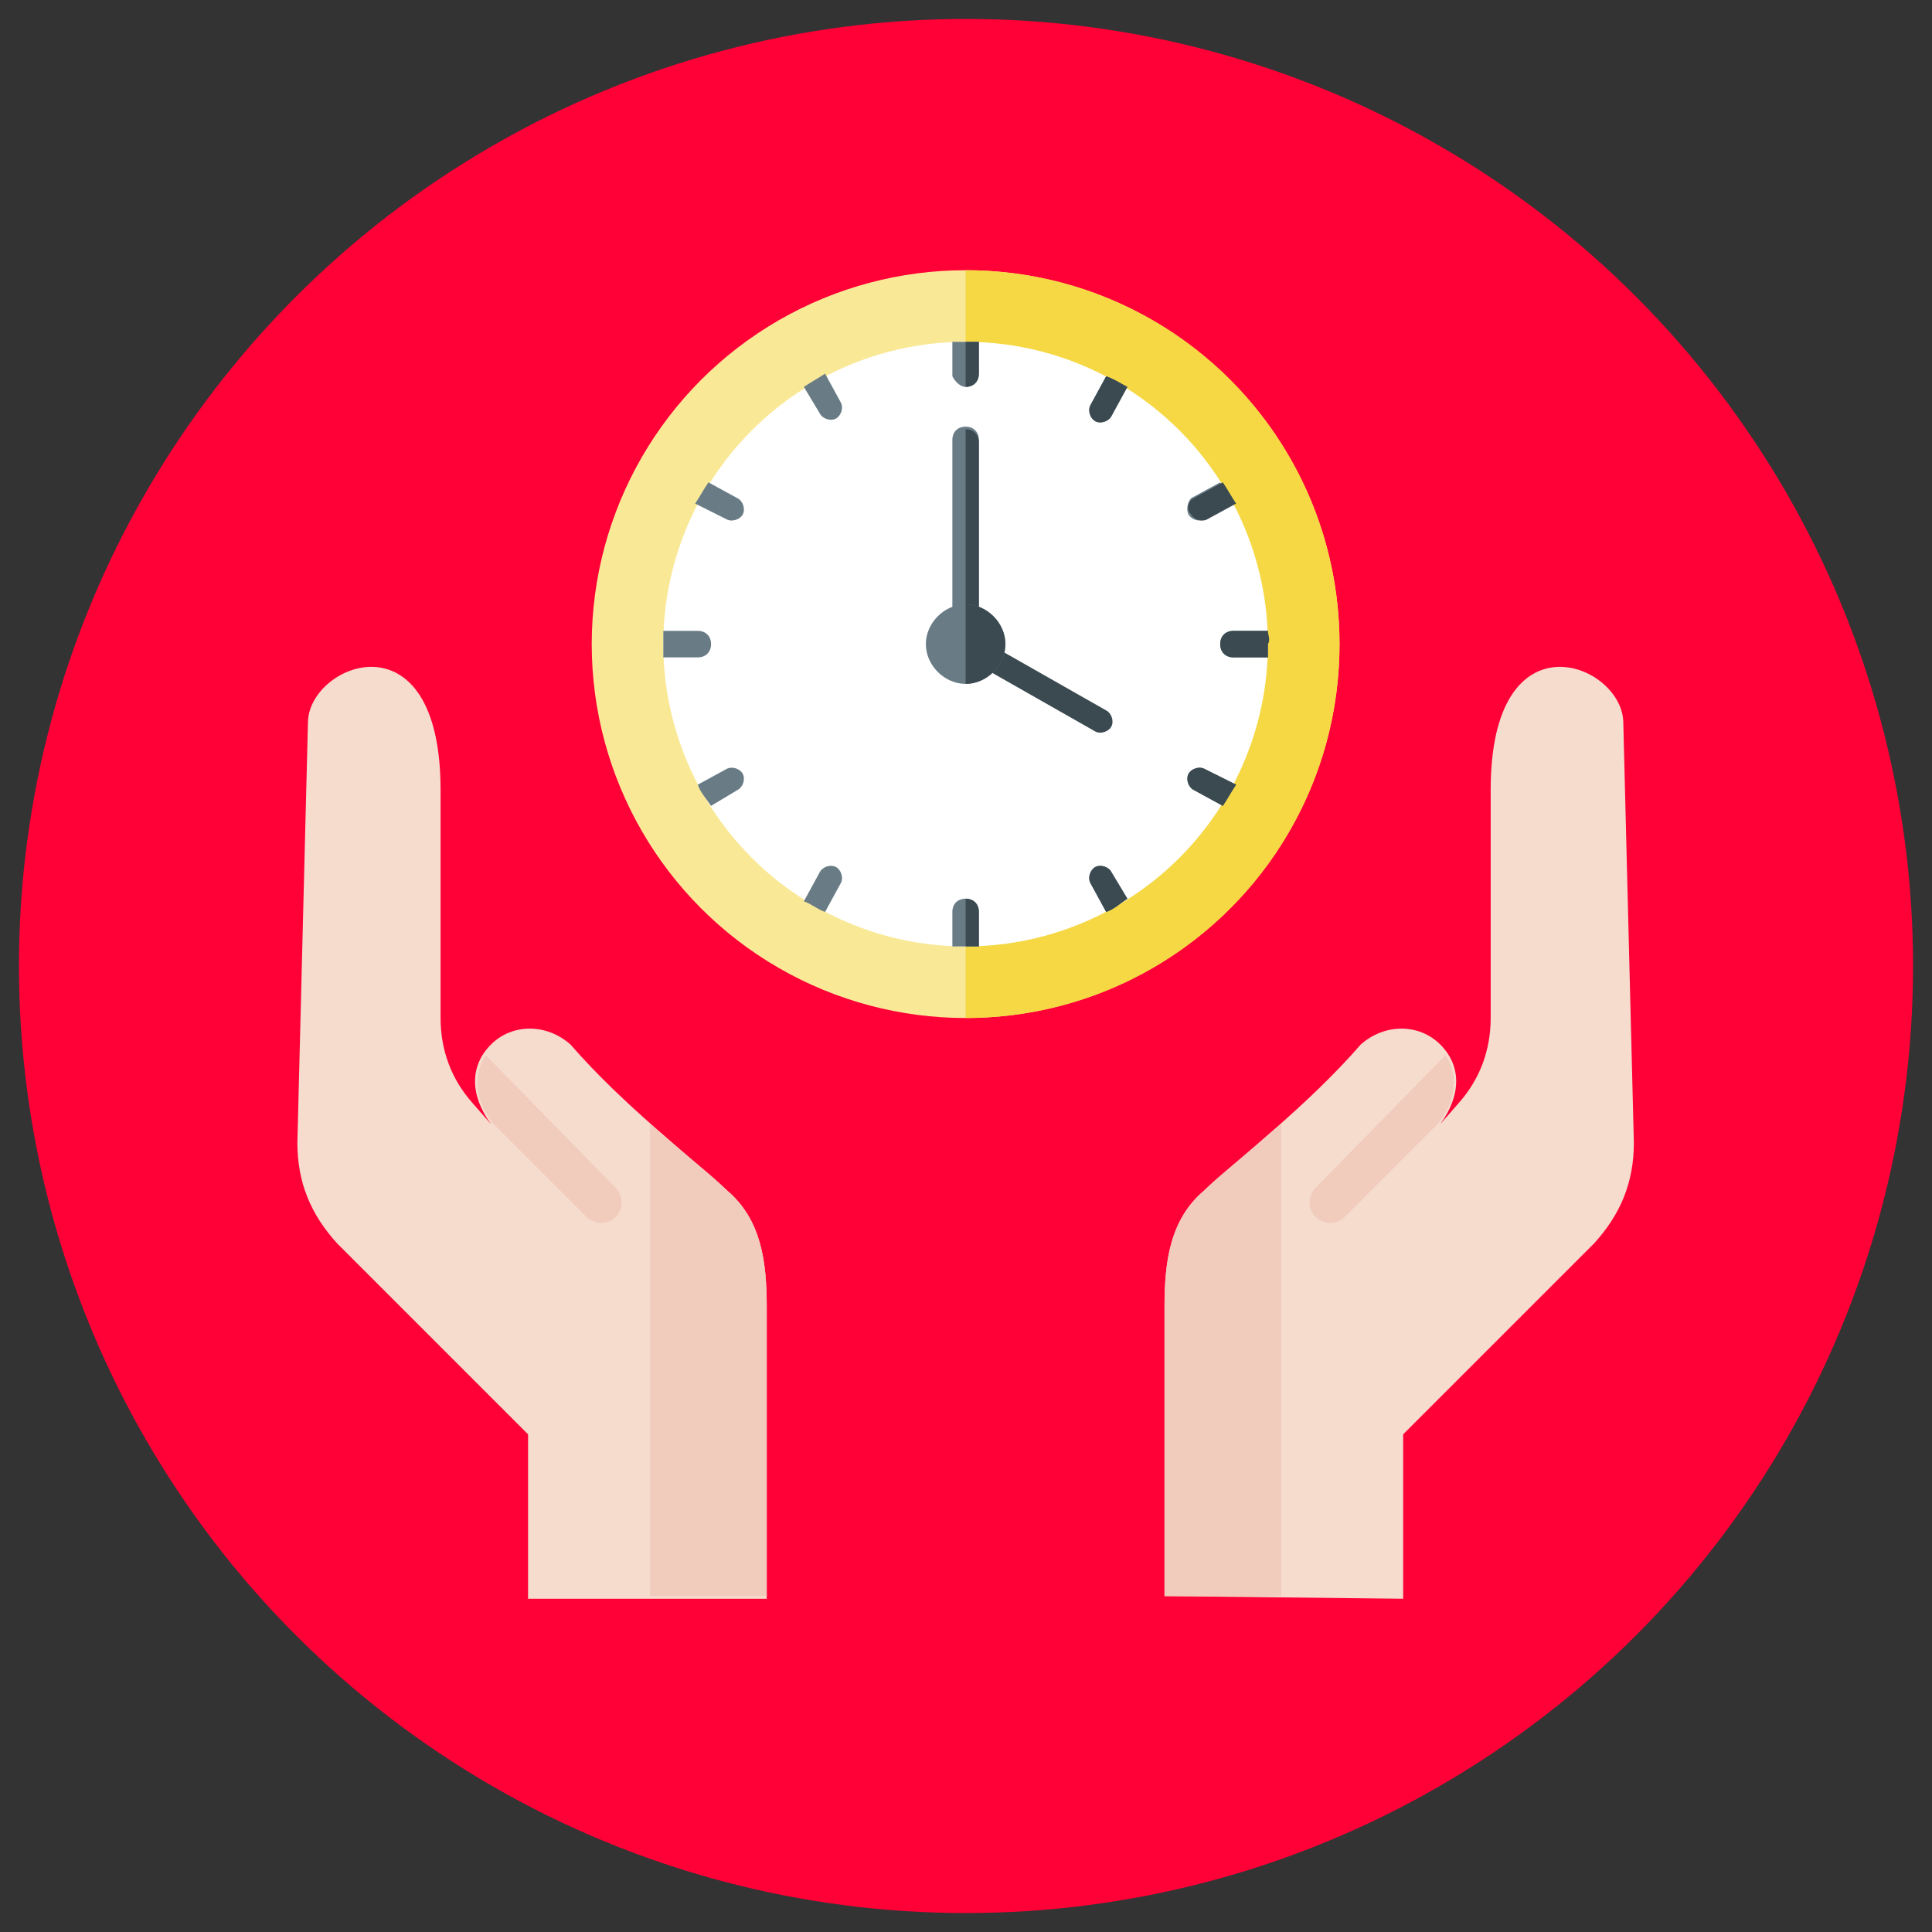 <?xml version="1.0" encoding="utf-8"?>
<!-- Generator: Adobe Illustrator 26.0.1, SVG Export Plug-In . SVG Version: 6.00 Build 0)  -->
<svg version="1.1" id="Layer_1" xmlns="http://www.w3.org/2000/svg" xmlns:xlink="http://www.w3.org/1999/xlink" x="0px" y="0px"
	 viewBox="0 0 51 51" style="enable-background:new 0 0 51 51;" xml:space="preserve">
<rect x="0" y="0" width="51" height="51" fill="#333333" stroke="none"/>
<style type="text/css">
	.st0{fill:#601B1B;}
	.st1{fill:#FFBCAB;}
	.st2{fill:#005ECE;}
	.st3{fill:#B2FA09;}
	.st4{fill:#5EAC24;}
	.st5{fill:#4E901E;}
	.st6{fill:#004FAC;}
	.st7{fill:#F1F2F2;}
	.st8{fill:#FF9478;}
	.st9{fill:#00DDFF;}
	.st10{fill:#862B0D;}
	.st11{fill:#EAE2B0;}
	.st12{fill:#FFF9C9;}
	.st13{fill:#EAAC9D;}
	.st14{fill:#FFCBBE;}
	.st15{fill:#70200A;}
	.st16{fill:#FFC95F;}
	.st17{fill:#E0AA4B;}
	.st18{fill:#0900FF;}
	.st19{fill-rule:evenodd;clip-rule:evenodd;fill:#FE646F;}
	.st20{fill-rule:evenodd;clip-rule:evenodd;fill:#FD4755;}
	.st21{fill-rule:evenodd;clip-rule:evenodd;fill:#FFE177;}
	.st22{fill-rule:evenodd;clip-rule:evenodd;fill:#FFD064;}
	.st23{fill-rule:evenodd;clip-rule:evenodd;fill:#6CF5C2;}
	.st24{fill-rule:evenodd;clip-rule:evenodd;fill:#00E499;}
	.st25{fill-rule:evenodd;clip-rule:evenodd;fill:#8AC9FE;}
	.st26{fill-rule:evenodd;clip-rule:evenodd;fill:#60B7FF;}
	.st27{fill-rule:evenodd;clip-rule:evenodd;fill:#A79BA7;}
	.st28{fill-rule:evenodd;clip-rule:evenodd;fill:#837683;}
	.st29{fill-rule:evenodd;clip-rule:evenodd;fill:#F1BA84;}
	.st30{fill-rule:evenodd;clip-rule:evenodd;fill:#E3A76F;}
	.st31{fill-rule:evenodd;clip-rule:evenodd;fill:#ECEFF1;}
	.st32{fill-rule:evenodd;clip-rule:evenodd;fill:#D1D1D6;}
	.st33{fill-rule:evenodd;clip-rule:evenodd;fill:#9FACBA;}
	.st34{fill-rule:evenodd;clip-rule:evenodd;fill:#8D9CA8;}
	.st35{fill:#6AFF00;}
	.st36{fill:#FF0037;}
	.st37{fill-rule:evenodd;clip-rule:evenodd;fill:#F9E997;}
	.st38{fill-rule:evenodd;clip-rule:evenodd;fill:#F5D844;}
	.st39{fill-rule:evenodd;clip-rule:evenodd;fill:#FFFFFF;}
	.st40{fill:#697C86;}
	.st41{fill:#3B4A51;}
	.st42{fill-rule:evenodd;clip-rule:evenodd;fill:#697C86;}
	.st43{fill-rule:evenodd;clip-rule:evenodd;fill:#3B4A51;}
	.st44{fill-rule:evenodd;clip-rule:evenodd;fill:#F6DCCD;}
	.st45{fill-rule:evenodd;clip-rule:evenodd;fill:#F1CBBC;}
</style>
<circle class="st0" cx="-60" cy="24.6" r="25"/>
<g transform="matrix(0.7,0,0,0.7,9.6,9.6)">
	<path class="st1" d="M-106.4,25.7l-5.3-3.1c-1.1-0.6-2.6-0.3-3.2,0.9c0,0,0,0.1-0.1,0.1c0,0,0,0,0,0l-2.2-8.2
		c-0.3-1.2-1.5-2-2.8-1.8c-1.3,0.3-2.1,1.5-1.8,2.8c0,0,0,0.1,0,0.1l3.4,12.6c0.2,0.6,0.5,1.2,1,1.6l3.6,3.1
		c0.7,0.6,1.1,1.5,1.1,2.4v1.7h9.4v-6.7C-103.3,28.9-104.5,26.8-106.4,25.7L-106.4,25.7z M-78.8,13.5c-1.3-0.2-2.5,0.6-2.8,1.8
		l-2.2,8.2c0,0,0,0,0,0c-0.6-1.2-2-1.6-3.2-1c0,0-0.1,0-0.1,0.1l-5.3,3.1c-1.9,1.1-3.1,3.2-3.1,5.4v6.7h9.4v-1.7
		c0-0.9,0.4-1.8,1.1-2.4l3.6-3.1c0.5-0.4,0.8-1,1-1.6l3.4-12.6c0.3-1.3-0.4-2.5-1.7-2.9C-78.7,13.5-78.8,13.5-78.8,13.5L-78.8,13.5z
		"/>
	<path class="st2" d="M-97.8,37.8V44h14.1v-6.2h-11.7H-97.8z M-115,37.8V44h14.1v-6.2h-11.7H-115z"/>
	<path class="st3" d="M-87.7-1.3v9.8c0,6.9-3.8,13.3-9.9,16.5l-1.8,1l-1.8-1c-6.1-3.3-9.9-9.6-9.9-16.5v-9.8l1.1,0.6
		c2.7,1.6,6,1.6,8.8,0.3l1.8-0.9l1.8,0.9c2.8,1.4,6.1,1.3,8.8-0.2L-87.7-1.3z"/>
	<path class="st4" d="M-93.4,3.7c-1.9,0-3.9-0.5-5.6-1.3l-0.4-0.2l-0.4,0.2c-1.7,0.9-3.7,1.3-5.6,1.3c-0.9,0-1.8-0.1-2.6-0.3v5.1
		c0,5.8,3.2,11.1,8.3,13.8l0.3,0.2l0.3-0.2c5.1-2.7,8.3-8,8.3-13.8V3.4C-91.7,3.6-92.6,3.7-93.4,3.7z"/>
	<path class="st5" d="M-93.4,3.7c-0.2,0-0.3,0-0.5,0v4.9c0,5.3-2.6,10.2-7,13c0.4,0.3,0.8,0.5,1.2,0.7l0.3,0.2l0.3-0.2
		c5.1-2.7,8.3-8,8.3-13.8V3.4C-91.7,3.6-92.6,3.7-93.4,3.7z"/>
	<path class="st6" d="M-97.8,37.8h14.1v2.3h-14.1V37.8z M-115,37.8h14.1v2.3H-115V37.8z"/>
	<path class="st7" d="M-95,7.3l-6,6l-2.4-2.4c-0.3-0.3-0.8-0.3-1.1,0c-0.3,0.3-0.3,0.8,0,1.1l3,3c0.3,0.3,0.8,0.3,1.1,0l6.5-6.5
		c0.3-0.3,0.3-0.8,0-1.1C-94.2,7-94.7,6.9-95,7.3C-95,7.2-95,7.3-95,7.3L-95,7.3z"/>
	<g>
		<path class="st8" d="M-83.6,24.2c-0.1,0.7-0.6,1.4-1.2,1.7l-4.5,2.5l0.3,0.7l4.1-2.4C-83.9,26.2-83.5,25.2-83.6,24.2L-83.6,24.2z
			 M-115.2,24.2c0.1,0.7,0.6,1.4,1.2,1.7l4.5,2.5l-0.3,0.7l-4.1-2.4C-114.9,26.2-115.3,25.2-115.2,24.2L-115.2,24.2z"/>
	</g>
</g>
<circle class="st9" cx="-61.1" cy="84.8" r="25"/>
<g transform="matrix(0.7,0,0,0.7,76.795,76.815)">
	<g>
		<path class="st10" d="M-190,20.7C-190,20.8-190,20.8-190,20.7c0.3,0.8,1,1.2,1.8,1.2c0.2,0,0.4,0,0.5-0.1c0.4-0.1,0.9-0.2,1.4-0.4
			c0,0,0,0,0,0v7.2c0,2.3-1.9,4.2-4.2,4.2h-16c-2.3,0-4.2-1.9-4.2-4.2V0.7c0.3-0.1,0.6-0.1,0.9-0.2c0.1,0,0.2-0.1,0.3-0.1l0.6,0.3
			l0.8,0.4l0.9,0.4l1,0.5l-0.9-3.2c0.3-0.3,0.6-0.7,0.8-1.1c0.2-0.3,0.3-0.7,0.4-1c0.1-0.4,0.2-0.9,0.2-1.3c0-0.2,0-0.4,0-0.7
			c-0.1-0.7-0.3-1.3-0.7-1.9c0,0,0-0.1,0-0.1h16c2.3,0,4.2,1.9,4.2,4.2v19.5c-0.6,0.5-1.3,0.9-2,1.3c-0.3,0.2-0.6,0.4-0.9,0.5
			C-190,18.7-190.4,19.8-190,20.7L-190,20.7z"/>
		<path class="st11" d="M-190,20.7C-190,20.8-190,20.8-190,20.7c0.3,0.8,1,1.2,1.8,1.2v6.4c0,0.5-0.2,1.1-0.4,1.5
			c-0.5,0.7-1.3,1.2-2.2,1.2h-15.5c-0.3,0-0.6,0-0.8-0.1c-0.4-0.1-0.8-0.4-1.1-0.7c-0.5-0.5-0.7-1.1-0.7-1.8V0.6l0.8,0.4l0.9,0.4
			l1,0.5l-0.9-3.2c0.3-0.3,0.6-0.7,0.8-1.1c0.2-0.3,0.3-0.7,0.4-1c0.1-0.4,0.2-0.9,0.2-1.3c0-0.2,0-0.4,0-0.7h2.1l0.9,1.7l0.2,0.4
			c0.3,0.6,0.9,0.9,1.6,0.9h4.9c0.7,0,1.3-0.4,1.6-1l0.2-0.4l0.8-1.7h2.6c1.2,0,2.1,0.8,2.5,1.8c0.1,0.3,0.1,0.5,0.1,0.8v20.4
			c-0.3,0.2-0.6,0.4-0.9,0.5C-190,18.7-190.4,19.8-190,20.7L-190,20.7z"/>
		<path class="st12" d="M-190,20.7C-190,20.8-190,20.8-190,20.7c0.3,0.8,1,1.2,1.8,1.2v6.4c0,0.5-0.2,1.1-0.4,1.5
			c-0.5,0.7-1.3,1.2-2.2,1.2h-15.5c-0.3,0-0.6,0-0.8-0.1c-0.1-0.3-0.1-0.5-0.1-0.8V1.4l1,0.5l-0.9-3.2c0.3-0.3,0.6-0.7,0.8-1.1
			c0.2-0.3,0.3-0.7,0.4-1c0.4-0.2,0.8-0.3,1.3-0.3h1.9l0.2,0.4c0.3,0.6,0.9,0.9,1.6,0.9h4.9c0.7,0,1.3-0.4,1.6-1l0.2-0.4h5.1
			c0.3,0,0.6,0,0.8,0.1c0.1,0.3,0.1,0.5,0.1,0.8v20.4c-0.3,0.2-0.6,0.4-0.9,0.5C-190,18.7-190.4,19.8-190,20.7L-190,20.7z"/>
		<path class="st10" d="M-192.9,9.6v2.9h0.6c0.3,0,0.6-0.1,0.8-0.3v9.5c-0.3-0.3-0.7-0.6-1.1-0.7l-0.4-0.2l-2.4-0.9l-3.4-1.4
			l-3.5,1.4l-2,0.8c-0.1,0-0.2,0.1-0.3,0.2c-0.5,0.2-0.8,0.6-1.1,1v-9.6c0.2,0.1,0.4,0.2,0.7,0.2h1V9.6h-1c-0.2,0-0.5,0.1-0.7,0.2
			v-2c0-4,3.2-7.2,7.2-7.2c2,0,3.8,0.8,5.1,2.1c1.3,1.3,2.1,3.1,2.1,5.1v2.1c-0.2-0.2-0.5-0.3-0.8-0.3L-192.9,9.6L-192.9,9.6z"/>
		<path class="st13" d="M-188.6,29.9c-0.5,0.7-1.3,1.2-2.2,1.2h-15.5c-0.2,0-0.4,0-0.6-0.1c-0.5-0.1-0.9-0.4-1.2-0.7l2-7.4
			c0.1-0.3,0.2-0.6,0.4-0.9c0.3-0.4,0.7-0.8,1.1-1c0.1-0.1,0.2-0.1,0.3-0.2l2-0.8l1.4-0.5l2.1-0.8l2.5,1l0.9,0.4l2.4,0.9l0.4,0.2
			c0.4,0.2,0.8,0.4,1.1,0.7c0.2,0.2,0.3,0.4,0.5,0.6c0.1,0.2,0.2,0.5,0.3,0.7L-188.6,29.9z"/>
		<path class="st14" d="M-188.6,29.9c-0.5,0.7-1.3,1.2-2.2,1.2h-15.5c-0.2,0-0.4,0-0.6-0.1l1.9-7c0.1-0.3,0.2-0.6,0.4-0.9
			c0,0,0,0,0,0c0.3-0.4,0.7-0.8,1.1-1c0.1-0.1,0.2-0.1,0.3-0.2l0.9-0.4l1.1-0.4l1.4-0.5l1-0.4c0.7-0.3,1.5-0.3,2.2,0l1.2,0.5
			l0.2,0.1l0.9,0.4l1.2,0.5l1.1,0.4l0.4,0.2c0.1,0.1,0.3,0.1,0.4,0.2c0.1,0.2,0.2,0.5,0.3,0.7L-188.6,29.9z"/>
		<path class="st15" d="M-181.5,26.7l-1.8,0.7l-0.6,0.2l-2.4-6.2c0.9-0.2,2-0.5,3.2-0.7l0.2,0.7L-181.5,26.7z"/>
		<path class="st10" d="M-181.5,26.7l-1.8,0.7l-1.7-4.4c-0.2-0.5,0.1-1.1,0.6-1.2c0.5-0.1,1-0.2,1.5-0.3L-181.5,26.7z"/>
		<path class="st16" d="M-178,20.2c-1.7,0.1-3.4,0.4-5,0.7c-1.2,0.2-2.3,0.5-3.2,0.7c0,0,0,0,0,0c-0.5,0.1-1,0.2-1.4,0.4
			c-0.2,0-0.4,0.1-0.5,0.1c-0.8,0-1.5-0.5-1.8-1.2c0,0,0,0,0,0c-0.4-0.9,0-2,0.9-2.5c0.3-0.2,0.6-0.4,0.9-0.5c0.7-0.4,1.3-0.9,2-1.3
			c2-1.5,3.8-3.1,4.7-4c0,0,0,0,0,0L-178,20.2z"/>
		<path class="st15" d="M-176,19.8l-1,0.5l-0.1,0.1l-0.1,0.1c-0.3,0.1-0.6,0-0.7-0.3l-3.5-7.8c0,0,0,0,0,0c-0.1-0.3,0-0.6,0.3-0.7
			l1.4-0.6c0.3-0.1,0.7,0,0.8,0.3l0.1,0.2l0.1,0.2l3.1,7.3C-175.6,19.3-175.7,19.6-176,19.8z"/>
		<path class="st10" d="M-176,19.8l-1,0.5l-3.4-7.5c0,0,0,0,0,0c-0.1-0.3,0-0.6,0.3-0.7l1.2-0.5l0.1,0.2l3.1,7.3
			C-175.6,19.3-175.7,19.6-176,19.8z"/>
		<path class="st17" d="M-202.2,20v1.6l-0.9,0.4c-0.1,0-0.2,0.1-0.3,0.2c-0.5,0.2-0.8,0.6-1.1,1v-2.1c0.1-0.1,0.2-0.1,0.3-0.2
			L-202.2,20z M-192.9,20.9v0.7l-1.2-0.5l-0.9-0.4l-0.2-0.1V20L-192.9,20.9z"/>
		<path class="st16" d="M-192.9,21.6V31h-11.7v-8c0.3-0.4,0.7-0.8,1.1-1c0.1-0.1,0.2-0.1,0.3-0.2l0.9-0.4v1.2c0,0.5,0.4,0.9,0.9,0.9
			h5.2c0.5,0,0.9-0.4,0.9-0.9v-2.1l0.2,0.1l0.9,0.4L-192.9,21.6z"/>
		<path class="st10" d="M-196.9,26.7h-3.4c-0.1,0-0.3-0.1-0.3-0.3v-0.3c0-0.1,0.1-0.3,0.3-0.3h3.4c0.1,0,0.3,0.1,0.3,0.3v0.3
			C-196.6,26.6-196.7,26.7-196.9,26.7z"/>
		<path class="st14" d="M-196.2,17.6v2l-2.5-1l-2.1,0.8v-1.9c0.7,0.4,1.6,0.6,2.4,0.6C-197.6,18.1-196.9,17.9-196.2,17.6
			L-196.2,17.6z"/>
		<path class="st13" d="M-192.9,7.6v4.9c0,1.3-0.5,2.5-1.2,3.5c-0.6,0.7-1.3,1.2-2.1,1.6c-0.7,0.3-1.4,0.5-2.2,0.5
			c-0.9,0-1.7-0.2-2.4-0.6c-1.8-0.9-3.1-2.8-3.1-5v-5c0.2,0,0.5,0.1,0.9,0.1c2,0.2,5.2,0,5.2-3.2h1.7
			C-194.3,4.4-192.9,5.8-192.9,7.6L-192.9,7.6z"/>
		<path class="st14" d="M-192.9,7.6v4.9c0,1.3-0.5,2.5-1.2,3.5c-0.4,0.3-0.8,0.5-1.2,0.7c-0.7,0.3-1.4,0.5-2.2,0.5
			c-0.9,0-1.7-0.2-2.4-0.6c-1.8-0.9-3.1-2.8-3.1-5V7.6c2,0.2,5.2,0,5.2-3.2h1.7C-194.3,4.4-192.9,5.8-192.9,7.6z"/>
		<path class="st13" d="M-204,9.6v2.9h-1c-0.2,0-0.5-0.1-0.7-0.2c0,0,0,0,0,0c-0.4-0.3-0.7-0.7-0.7-1.2c0-0.5,0.3-1,0.7-1.3
			c0.2-0.1,0.4-0.2,0.7-0.2L-204,9.6z"/>
		<path class="st14" d="M-204,10.1v2.4h-1c-0.3,0-0.5-0.1-0.7-0.2c-0.1-0.2-0.2-0.5-0.2-0.7c0-0.8,0.6-1.4,1.4-1.4L-204,10.1
			L-204,10.1z"/>
		<path class="st13" d="M-190.8,11.1c0,0.5-0.2,0.9-0.6,1.2c-0.2,0.2-0.5,0.3-0.8,0.3h-0.6V9.6h0.6c0.3,0,0.6,0.1,0.8,0.3
			c0.1,0.1,0.3,0.2,0.4,0.4C-190.9,10.5-190.8,10.8-190.8,11.1z"/>
		<path class="st14" d="M-190.8,11.1c0,0.8-0.6,1.4-1.4,1.4h-0.2v-1.8c0-0.4,0.3-0.6,0.6-0.6c0.3,0,0.5,0.1,0.8,0.2
			C-190.9,10.5-190.8,10.8-190.8,11.1z"/>
		<path class="st17" d="M-206.3-2.3c-0.2,0.4-0.5,0.7-0.8,1.1l0.9,3.2l-1-0.5l-0.9-0.4l-0.8-0.4l-0.6-0.3c-0.1,0-0.2,0.1-0.3,0.1
			c-0.3,0.1-0.6,0.2-0.9,0.2c-0.1,0-0.2,0-0.3,0c-0.3,0-0.7,0.1-1,0.1h-0.2c-1.5,0-2.9-0.6-4-1.4c-1.3-1-2.1-2.5-2.1-4.1
			c0-3,2.8-5.4,6.2-5.5h0c1.8,0,3.5,0.7,4.6,1.8c0.2,0.2,0.4,0.4,0.6,0.6c0.1,0.1,0.2,0.3,0.3,0.4c0,0,0,0,0,0.1
			c0.4,0.6,0.6,1.2,0.7,1.9c0,0.2,0,0.4,0,0.7c0,0.5-0.1,0.9-0.2,1.3C-206-3-206.1-2.7-206.3-2.3z"/>
		<path class="st16" d="M-207.1-1.3l0.9,3.2l-3.3-1.6c-0.8,0.3-1.6,0.4-2.5,0.4c-1.6,0-3.1-0.5-4.2-1.4c-0.7-0.9-1.1-1.9-1.1-3.1
			c0-3,2.8-5.5,6.3-5.5c1.6,0,3.1,0.5,4.2,1.4c0.7,0.9,1.1,1.9,1.1,3.1C-205.7-3.4-206.2-2.2-207.1-1.3z"/>
		<path class="st11" d="M-214-4.7c0,0.6-0.5,1-1,1c-0.2,0-0.3,0-0.5-0.1c-0.3-0.2-0.5-0.5-0.5-0.9c0-0.6,0.5-1,1-1
			c0.4,0,0.7,0.2,0.9,0.5C-214-5-214-4.9-214-4.7z M-210.9-4.7c0,0.6-0.5,1-1,1c-0.2,0-0.3,0-0.5-0.1c-0.3-0.2-0.5-0.5-0.5-0.9
			c0-0.6,0.5-1,1-1c0.4,0,0.7,0.2,0.9,0.5C-211-5-210.9-4.9-210.9-4.7z M-207.9-4.7c0,0.6-0.5,1-1,1c-0.2,0-0.3,0-0.5-0.1
			c-0.3-0.2-0.5-0.5-0.5-0.9c0-0.6,0.5-1,1-1c0.4,0,0.7,0.2,0.9,0.5C-207.9-5-207.9-4.9-207.9-4.7z"/>
		<path class="st12" d="M-214-4.7c0,0.6-0.5,1-1,1c-0.2,0-0.3,0-0.5-0.1c-0.1-0.1-0.1-0.3-0.1-0.5c0-0.6,0.5-1,1-1
			c0.2,0,0.3,0,0.5,0.1C-214-5-214-4.9-214-4.7z M-210.9-4.7c0,0.6-0.5,1-1,1c-0.2,0-0.3,0-0.5-0.1c-0.1-0.1-0.1-0.3-0.1-0.5
			c0-0.6,0.5-1,1-1c0.2,0,0.3,0,0.5,0.1C-211-5-210.9-4.9-210.9-4.7z M-207.9-4.7c0,0.6-0.5,1-1,1c-0.2,0-0.3,0-0.5-0.1
			c-0.1-0.1-0.1-0.3-0.1-0.5c0-0.6,0.5-1,1-1c0.2,0,0.3,0,0.5,0.1C-207.9-5-207.9-4.9-207.9-4.7z"/>
	</g>
</g>
<circle class="st18" cx="97" cy="24.6" r="25"/>
<g transform="matrix(0.7,0,0,0.7,76.8,76.8)">
	<g>
		<path class="st19" d="M26.3-65.4H29c0.4,0,0.7,0.3,0.7,0.7v6.6c0,0.4-0.3,0.7-0.7,0.7h-2.7c-0.4,0-0.7-0.3-0.7-0.7v-6.6
			C25.6-65,25.9-65.4,26.3-65.4L26.3-65.4z"/>
		<path class="st20" d="M28.3-65.4H29c0.4,0,0.7,0.3,0.7,0.7v6.6c0,0.4-0.3,0.7-0.7,0.7h-0.7c0.4,0,0.7-0.3,0.7-0.7v-6.6
			C29-65,28.7-65.4,28.3-65.4L28.3-65.4z"/>
		<path class="st21" d="M33.9-70.4h2.7c0.4,0,0.7,0.3,0.7,0.7v11.6c0,0.4-0.3,0.7-0.7,0.7h-2.7c-0.4,0-0.7-0.3-0.7-0.7v-11.6
			C33.2-70.1,33.5-70.4,33.9-70.4z"/>
		<path class="st22" d="M35.9-70.4h0.7c0.4,0,0.7,0.3,0.7,0.7v11.6c0,0.4-0.3,0.7-0.7,0.7h-0.7c0.4,0,0.7-0.3,0.7-0.7v-11.6
			C36.6-70.1,36.2-70.4,35.9-70.4z"/>
		<path class="st23" d="M41.4-68.7h2.7c0.4,0,0.7,0.3,0.7,0.7v9.9c0,0.4-0.3,0.7-0.7,0.7h-2.7c-0.4,0-0.7-0.3-0.7-0.7V-68
			C40.7-68.4,41-68.7,41.4-68.7z"/>
		<path class="st24" d="M43.4-68.7h0.7c0.4,0,0.7,0.3,0.7,0.7v9.9c0,0.4-0.3,0.7-0.7,0.7h-0.7c0.4,0,0.7-0.3,0.7-0.7V-68
			C44.1-68.4,43.8-68.7,43.4-68.7z"/>
		<path class="st25" d="M49-75.7h2.7c0.4,0,0.7,0.3,0.7,0.7v17c0,0.4-0.3,0.7-0.7,0.7H49c-0.4,0-0.7-0.3-0.7-0.7v-17
			C48.3-75.4,48.6-75.7,49-75.7L49-75.7z"/>
		<path class="st26" d="M51-75.7h0.7c0.4,0,0.7,0.3,0.7,0.7v17c0,0.4-0.3,0.7-0.7,0.7H51c0.4,0,0.7-0.3,0.7-0.7v-17
			C51.7-75.4,51.4-75.7,51-75.7L51-75.7z"/>
		<path class="st27" d="M28.1-70.4c-0.3,0.3-0.8,0.2-1.1-0.2c-0.3-0.3-0.2-0.8,0.1-1.1l7.6-5.9c0.2-0.2,0.5-0.2,0.7-0.1l0,0l7.1,2.3
			l5.7-5.8l-0.3,0c-0.4,0-0.8-0.3-0.8-0.7c0-0.4,0.3-0.8,0.7-0.8l2.5-0.2c0.4,0,0.8,0.3,0.8,0.7c0,0.1,0,0.1,0,0.2l-0.3,2.4
			c-0.1,0.4-0.4,0.7-0.9,0.7c-0.4-0.1-0.7-0.4-0.7-0.9l0-0.3l-6,6c-0.2,0.2-0.5,0.3-0.8,0.2L35.4-76L28.1-70.4z M15.2-64.4
			c0.4,0.6,0.9,1.2,1.5,1.6l-4.1,4l-1.6-1.6L15.2-64.4z"/>
		<path class="st28" d="M16-63.1c0.1,0.3,0.2,0.5,0.4,0.6l-4,4l-0.5-0.5L16-63.1z"/>
		<path class="st29" d="M7.5-53.6l-1.8-1.8c-0.3-0.3-0.3-0.8,0-1.1l4.8-4.7c0.3-0.3,0.8-0.3,1.1,0l1.8,1.8c0.3,0.3,0.3,0.8,0,1.1
			l-4.8,4.7C8.3-53.3,7.8-53.3,7.5-53.6z"/>
		<path class="st30" d="M13.5-59l-4.8,4.7c-0.3,0.3-0.8,0.3-1.1,0l-1.8-1.8c-0.1-0.1-0.1-0.1-0.2-0.2c-0.2,0.3-0.1,0.7,0.1,0.9
			l1.8,1.8c0.3,0.3,0.8,0.3,1.1,0l4.8-4.7c0.3-0.2,0.3-0.6,0.2-0.9C13.6-59.1,13.5-59.1,13.5-59L13.5-59z"/>
		<circle class="st25" cx="21.8" cy="-68.9" r="8.8"/>
		<path class="st26" d="M21.8-77.7c4.9,0,8.8,4,8.8,8.8c0,4.9-4,8.8-8.8,8.8c-0.1,0-0.3,0-0.4,0c4.7-0.2,8.4-4.1,8.4-8.8
			c0-4.7-3.7-8.6-8.4-8.8C21.5-77.7,21.7-77.7,21.8-77.7L21.8-77.7z"/>
		<circle class="st31" cx="21.8" cy="-68.9" r="6.7"/>
		<path class="st32" d="M21.8-75.6c0.2,0,0.3,0,0.5,0c-3.5,0.2-6.3,3.1-6.3,6.7c0,3.6,2.8,6.5,6.3,6.7c-0.1,0-0.3,0-0.5,0
			c-3.7,0-6.7-3-6.7-6.7S18.1-75.6,21.8-75.6L21.8-75.6z"/>
		<path class="st23" d="M29.6-95.9c8.3,0,15,6.6,15.3,14.7c0,0.1,0,0.3-0.1,0.4c-0.1,0.1-0.2,0.2-0.4,0.2h-5.4
			c-0.3,0-0.5-0.2-0.5-0.5c-0.3-4.7-4.1-8.4-8.9-8.4s-8.6,3.7-8.9,8.4c0,0.3-0.2,0.5-0.5,0.5h-5.4c-0.1,0-0.3-0.1-0.4-0.2
			c-0.1-0.1-0.1-0.2-0.1-0.4C14.6-89.3,21.3-95.9,29.6-95.9z"/>
		<path class="st24" d="M16.3-88.3l5.5,3.2c0.8-1.3,1.9-2.5,3.2-3.2c1.3-0.8,2.8-1.2,4.4-1.2v-6.4c-2.8,0-5.4,0.7-7.6,2
			C19.6-92.5,17.7-90.6,16.3-88.3z"/>
		<path class="st21" d="M21.9-93.8l3.2,5.5c1.3-0.8,2.8-1.2,4.4-1.2c1.6,0,3.1,0.4,4.4,1.2l3.2-5.5c-2.2-1.3-4.9-2-7.6-2
			C26.8-95.9,24.2-95.1,21.9-93.8z"/>
		<path class="st22" d="M29.6-95.9v6.4c1.6,0,3.1,0.4,4.4,1.2c1.3,0.8,2.5,1.9,3.2,3.2l5.5-3.2c-1.3-2.3-3.3-4.2-5.6-5.6
			C35-95.1,32.3-95.9,29.6-95.9z"/>
		<path class="st19" d="M37.2-93.8L34-88.3c1.3,0.8,2.5,1.9,3.2,3.2c0.7,1.2,1.1,2.6,1.2,4c0,0.3,0.2,0.5,0.5,0.5h5.4
			c0.1,0,0.3-0.1,0.4-0.2c0.1-0.1,0.1-0.2,0.1-0.4c-0.1-2.6-0.8-5-2-7.1C41.4-90.6,39.5-92.5,37.2-93.8L37.2-93.8z"/>
		<path class="st20" d="M42.8-88.3l-5.5,3.2c0.7,1.2,1.1,2.6,1.2,4c0,0.3,0.2,0.5,0.5,0.5h5.4c0.1,0,0.3-0.1,0.4-0.2
			c0.1-0.1,0.1-0.2,0.1-0.4C44.7-83.7,44-86.2,42.8-88.3L42.8-88.3z"/>
		<path class="st33" d="M30.1-80.1c-0.3,0.3-0.8,0.3-1.1,0c-0.3-0.3-0.3-0.8,0-1.1l3.4-3.4c0.3-0.3,0.8-0.3,1.1,0
			c0.3,0.3,0.3,0.8,0,1.1L30.1-80.1z"/>
		<path class="st33" d="M29.6-78.8c1,0,1.8-0.8,1.8-1.8s-0.8-1.8-1.8-1.8c-1,0-1.8,0.8-1.8,1.8C27.8-79.6,28.6-78.8,29.6-78.8
			L29.6-78.8z"/>
		<path class="st34" d="M29.6-82.4c1,0,1.8,0.8,1.8,1.8s-0.8,1.8-1.8,1.8c-0.1,0-0.2,0-0.3,0c0.9-0.1,1.5-0.9,1.5-1.8
			c0-0.9-0.7-1.7-1.5-1.8C29.4-82.4,29.5-82.4,29.6-82.4L29.6-82.4z"/>
	</g>
</g>
<circle class="st35" cx="97" cy="81.3" r="25"/>
<g transform="matrix(0.7,0,0,0.7,4.815,4.795)">
	<path d="M153.5,129.6h-35.6l-3.1,3.1h38.7c0.8,0,1.6-0.8,1.6-1.6S154.3,129.6,153.5,129.6z M130.1,117.4v5c-0.9-0.5-2-1.1-3.1-1.9
		l-2.2,2.2c3,2,5.6,3.1,6.3,3.4h0.2c0,0.3,0.3,0.3,0.5,0.3c0.2,0,0.5,0,0.6-0.2h0.2c1.6-0.8,16.4-7.8,16.4-17c0-0.8-0.8-1.6-1.6-1.6
		s-1.6,0.8-1.6,1.6c0,5.3-7.7,10.5-12.5,13.1v-8.1L130.1,117.4z M124.3,118.8l5.8-5.8l3.1-3.1l21.4-21.4c0.6-0.6,0.6-1.6,0-2.2
		l-0.3-0.3c-0.6-0.3-1.4-0.3-1.9,0.3l-19.2,19.2V87.4c0-0.8-0.8-1.6-1.6-1.6s-1.6,0.8-1.6,1.6v21.2l-8.1,8.1
		c-2.5-2.3-4.4-4.8-4.4-7.5c0-0.8-0.8-1.6-1.6-1.6s-1.6,0.8-1.6,1.6c0,3.6,2.3,7,5.3,9.7L108.7,130c-0.2,0.2-0.3,0.3-0.3,0.5v1.2
		c0,0.2,0.2,0.3,0.3,0.3c0.2,0.2,0.3,0.3,0.5,0.3h0.6c0.5,0,0.8-0.2,1.1-0.5l2.7-2.3l8.6-8.6L124.3,118.8z"/>
</g>
<circle class="st36" cx="25.5" cy="25.5" r="25"/>
<g transform="matrix(0.7,0,0,0.7,76.8,67.823)">
	<circle class="st37" cx="-73.3" cy="-72.6" r="14.1"/>
	<path class="st38" d="M-73.3-86.7c7.8,0,14.1,6.3,14.1,14.1s-6.3,14.1-14.1,14.1V-86.7z"/>
	<circle class="st39" cx="-73.3" cy="-72.6" r="11.4"/>
	<path class="st40" d="M-79.4-82.3c0.3-0.2,0.5-0.3,0.8-0.5l0.6,1.1c0.1,0.2,0,0.5-0.2,0.6c-0.2,0.1-0.5,0-0.6-0.2L-79.4-82.3z
		 M-73.3-82.3c0.3,0,0.5-0.2,0.5-0.5l0,0V-84c-0.2,0-0.3,0-0.5,0c-0.2,0-0.3,0-0.5,0v1.3C-73.7-82.5-73.5-82.3-73.3-82.3z
		 M-61.9-73.1h-1.3c-0.3,0-0.5,0.2-0.5,0.5c0,0.3,0.2,0.5,0.5,0.5c0,0,0,0,0,0h1.3c0-0.2,0-0.3,0-0.5
		C-61.8-72.8-61.9-72.9-61.9-73.1L-61.9-73.1z M-64.9-77.5c0.1,0.2,0.4,0.3,0.6,0.2l1.1-0.6c-0.1-0.3-0.3-0.5-0.5-0.8l-1.1,0.6
		C-64.9-78-65-77.7-64.9-77.5z M-78.6-62.5l0.6-1.1c0.1-0.2,0-0.5-0.2-0.6c-0.2-0.1-0.5,0-0.6,0.2l-0.6,1.1
		C-79.1-62.8-78.9-62.6-78.6-62.5L-78.6-62.5z M-64.3-67.9c-0.2-0.1-0.5,0-0.6,0.2c-0.1,0.2,0,0.5,0.2,0.6l1.1,0.6
		c0.2-0.3,0.3-0.5,0.5-0.8L-64.3-67.9z M-82.3-77.3c0.2,0.1,0.5,0,0.6-0.2c0.1-0.2,0-0.5-0.2-0.6l-1.1-0.6c-0.2,0.3-0.3,0.5-0.5,0.8
		L-82.3-77.3z M-84.7-72.1h1.3c0.3,0,0.5-0.2,0.5-0.5c0-0.3-0.2-0.5-0.5-0.5c0,0,0,0,0,0h-1.3c0,0.2,0,0.3,0,0.5
		S-84.7-72.3-84.7-72.1L-84.7-72.1z M-81.9-67.1c0.2-0.1,0.3-0.4,0.2-0.6c-0.1-0.2-0.4-0.3-0.6-0.2l-1.1,0.6
		c0.1,0.3,0.3,0.5,0.5,0.8L-81.9-67.1z M-68-82.7l-0.6,1.1c-0.1,0.2,0,0.5,0.2,0.6c0.2,0.1,0.5,0,0.6-0.2l0.6-1.1
		C-67.4-82.4-67.7-82.6-68-82.7z M-72.8-61.2v-1.3c0-0.3-0.2-0.5-0.5-0.5c-0.3,0-0.5,0.2-0.5,0.5c0,0,0,0,0,0v1.3c0.2,0,0.3,0,0.5,0
		C-73.1-61.2-73-61.2-72.8-61.2z M-67.8-64c-0.1-0.2-0.4-0.3-0.6-0.2c-0.2,0.1-0.3,0.4-0.2,0.6l0.6,1.1c0.3-0.1,0.5-0.3,0.8-0.5
		L-67.8-64z"/>
	<path class="st41" d="M-64.7-78.1l1.1-0.6c0.2,0.3,0.3,0.5,0.5,0.8l-1.1,0.6c-0.2,0.1-0.5,0-0.6-0.2C-65-77.7-64.9-78-64.7-78.1
		L-64.7-78.1z M-64.3-67.9c-0.2-0.1-0.5,0-0.6,0.2c-0.1,0.2,0,0.5,0.2,0.6l1.1,0.6c0.2-0.3,0.3-0.5,0.5-0.8L-64.3-67.9z M-68-82.7
		l-0.6,1.1c-0.1,0.2,0,0.5,0.2,0.6c0.2,0.1,0.5,0,0.6-0.2l0.6-1.1C-67.4-82.4-67.7-82.6-68-82.7z M-61.9-73.1h-1.3
		c-0.3,0-0.5,0.2-0.5,0.5c0,0.3,0.2,0.5,0.5,0.5c0,0,0,0,0,0h1.3c0-0.2,0-0.3,0-0.5C-61.8-72.8-61.9-72.9-61.9-73.1L-61.9-73.1z
		 M-72.8-82.8V-84c-0.2,0-0.3,0-0.5,0v1.7C-73-82.3-72.8-82.5-72.8-82.8z M-67.8-64c-0.1-0.2-0.4-0.3-0.6-0.2
		c-0.2,0.1-0.3,0.4-0.2,0.6l0.6,1.1c0.3-0.1,0.5-0.3,0.8-0.5L-67.8-64z M-73.3-61.2c0.2,0,0.3,0,0.5,0v-1.3c0-0.3-0.2-0.5-0.5-0.5
		l0,0V-61.2z"/>
	<g>
		<path class="st42" d="M-72.8-72.6c0,0.3-0.2,0.5-0.5,0.5c-0.3,0-0.5-0.2-0.5-0.5l0,0v-7.7c0-0.3,0.2-0.5,0.5-0.5
			c0.3,0,0.5,0.2,0.5,0.5V-72.6z"/>
		<path class="st43" d="M-72.8-72.6c0,0.3-0.2,0.5-0.5,0.5l0,0v-8.6c0.3,0,0.5,0.2,0.5,0.5c0,0,0,0,0,0V-72.6z"/>
		<path class="st43" d="M-73.5-72.2c-0.2-0.1-0.3-0.4-0.2-0.6c0.1-0.2,0.4-0.3,0.6-0.2c0,0,0,0,0,0l5.1,2.9c0.2,0.1,0.3,0.4,0.2,0.6
			c-0.1,0.2-0.4,0.3-0.6,0.2c0,0,0,0,0,0L-73.5-72.2z"/>
		<path class="st42" d="M-73.3-71.1c0.8,0,1.5-0.7,1.5-1.5s-0.7-1.5-1.5-1.5s-1.5,0.7-1.5,1.5C-74.8-71.8-74.1-71.1-73.3-71.1z"/>
		<path class="st43" d="M-73.3-74.1c0.8,0,1.5,0.7,1.5,1.5s-0.7,1.5-1.5,1.5V-74.1z"/>
	</g>
	<g>
		<path class="st44" d="M-65.8-36.7l0-10.9c0-1.7,0.2-3.3,1.5-4.4c1.4-1.3,3.9-3.2,5.9-5.5c0.9-0.8,2.2-0.8,3,0c0.8,0.8,0.8,1.9,0,3
			l0.7-0.8c0.8-0.9,1.2-2,1.2-3.2l0-8.6c0-6.7,4.9-4.8,5-2.6l0.4,15.9c0,1.5-0.5,2.7-1.5,3.8l-7.2,7.2v6.2L-65.8-36.7z"/>
		<g>
			<path class="st45" d="M-55.2-57.1c0.5,0.8,0.4,1.7-0.3,2.6c-1.2,1.2-2.4,2.4-3.5,3.5c-0.3,0.3-0.8,0.3-1.1,0c0,0,0,0,0,0
				c-0.3-0.3-0.3-0.8,0-1.1c0,0,0,0,0,0L-55.2-57.1z M-65.8-36.7l0-10.9c0-1.7,0.2-3.3,1.5-4.4c0.7-0.7,1.8-1.5,2.9-2.5v17.8H-65.8z
				"/>
		</g>
		<path class="st44" d="M-80.8-36.7l0-10.9c0-1.7-0.2-3.3-1.5-4.4c-1.4-1.3-3.9-3.2-5.9-5.5c-0.9-0.8-2.2-0.8-3,0
			c-0.8,0.8-0.8,1.9,0,3l-0.7-0.8c-0.8-0.9-1.2-2-1.2-3.2l0-8.6c0-6.7-4.9-4.8-5-2.6l-0.4,15.9c0,1.5,0.5,2.7,1.5,3.8l7.2,7.2v6.2
			H-80.8z"/>
		<g>
			<path class="st45" d="M-91.4-57.1c-0.5,0.8-0.4,1.7,0.3,2.6c1.2,1.2,2.4,2.4,3.5,3.5c0.3,0.3,0.8,0.3,1.1,0
				c0.3-0.3,0.3-0.8,0-1.1L-91.4-57.1z M-80.8-36.7l0-10.9c0-1.7-0.2-3.3-1.5-4.4c-0.7-0.7-1.8-1.5-2.9-2.5v17.8H-80.8z"/>
		</g>
	</g>
</g>
</svg>
